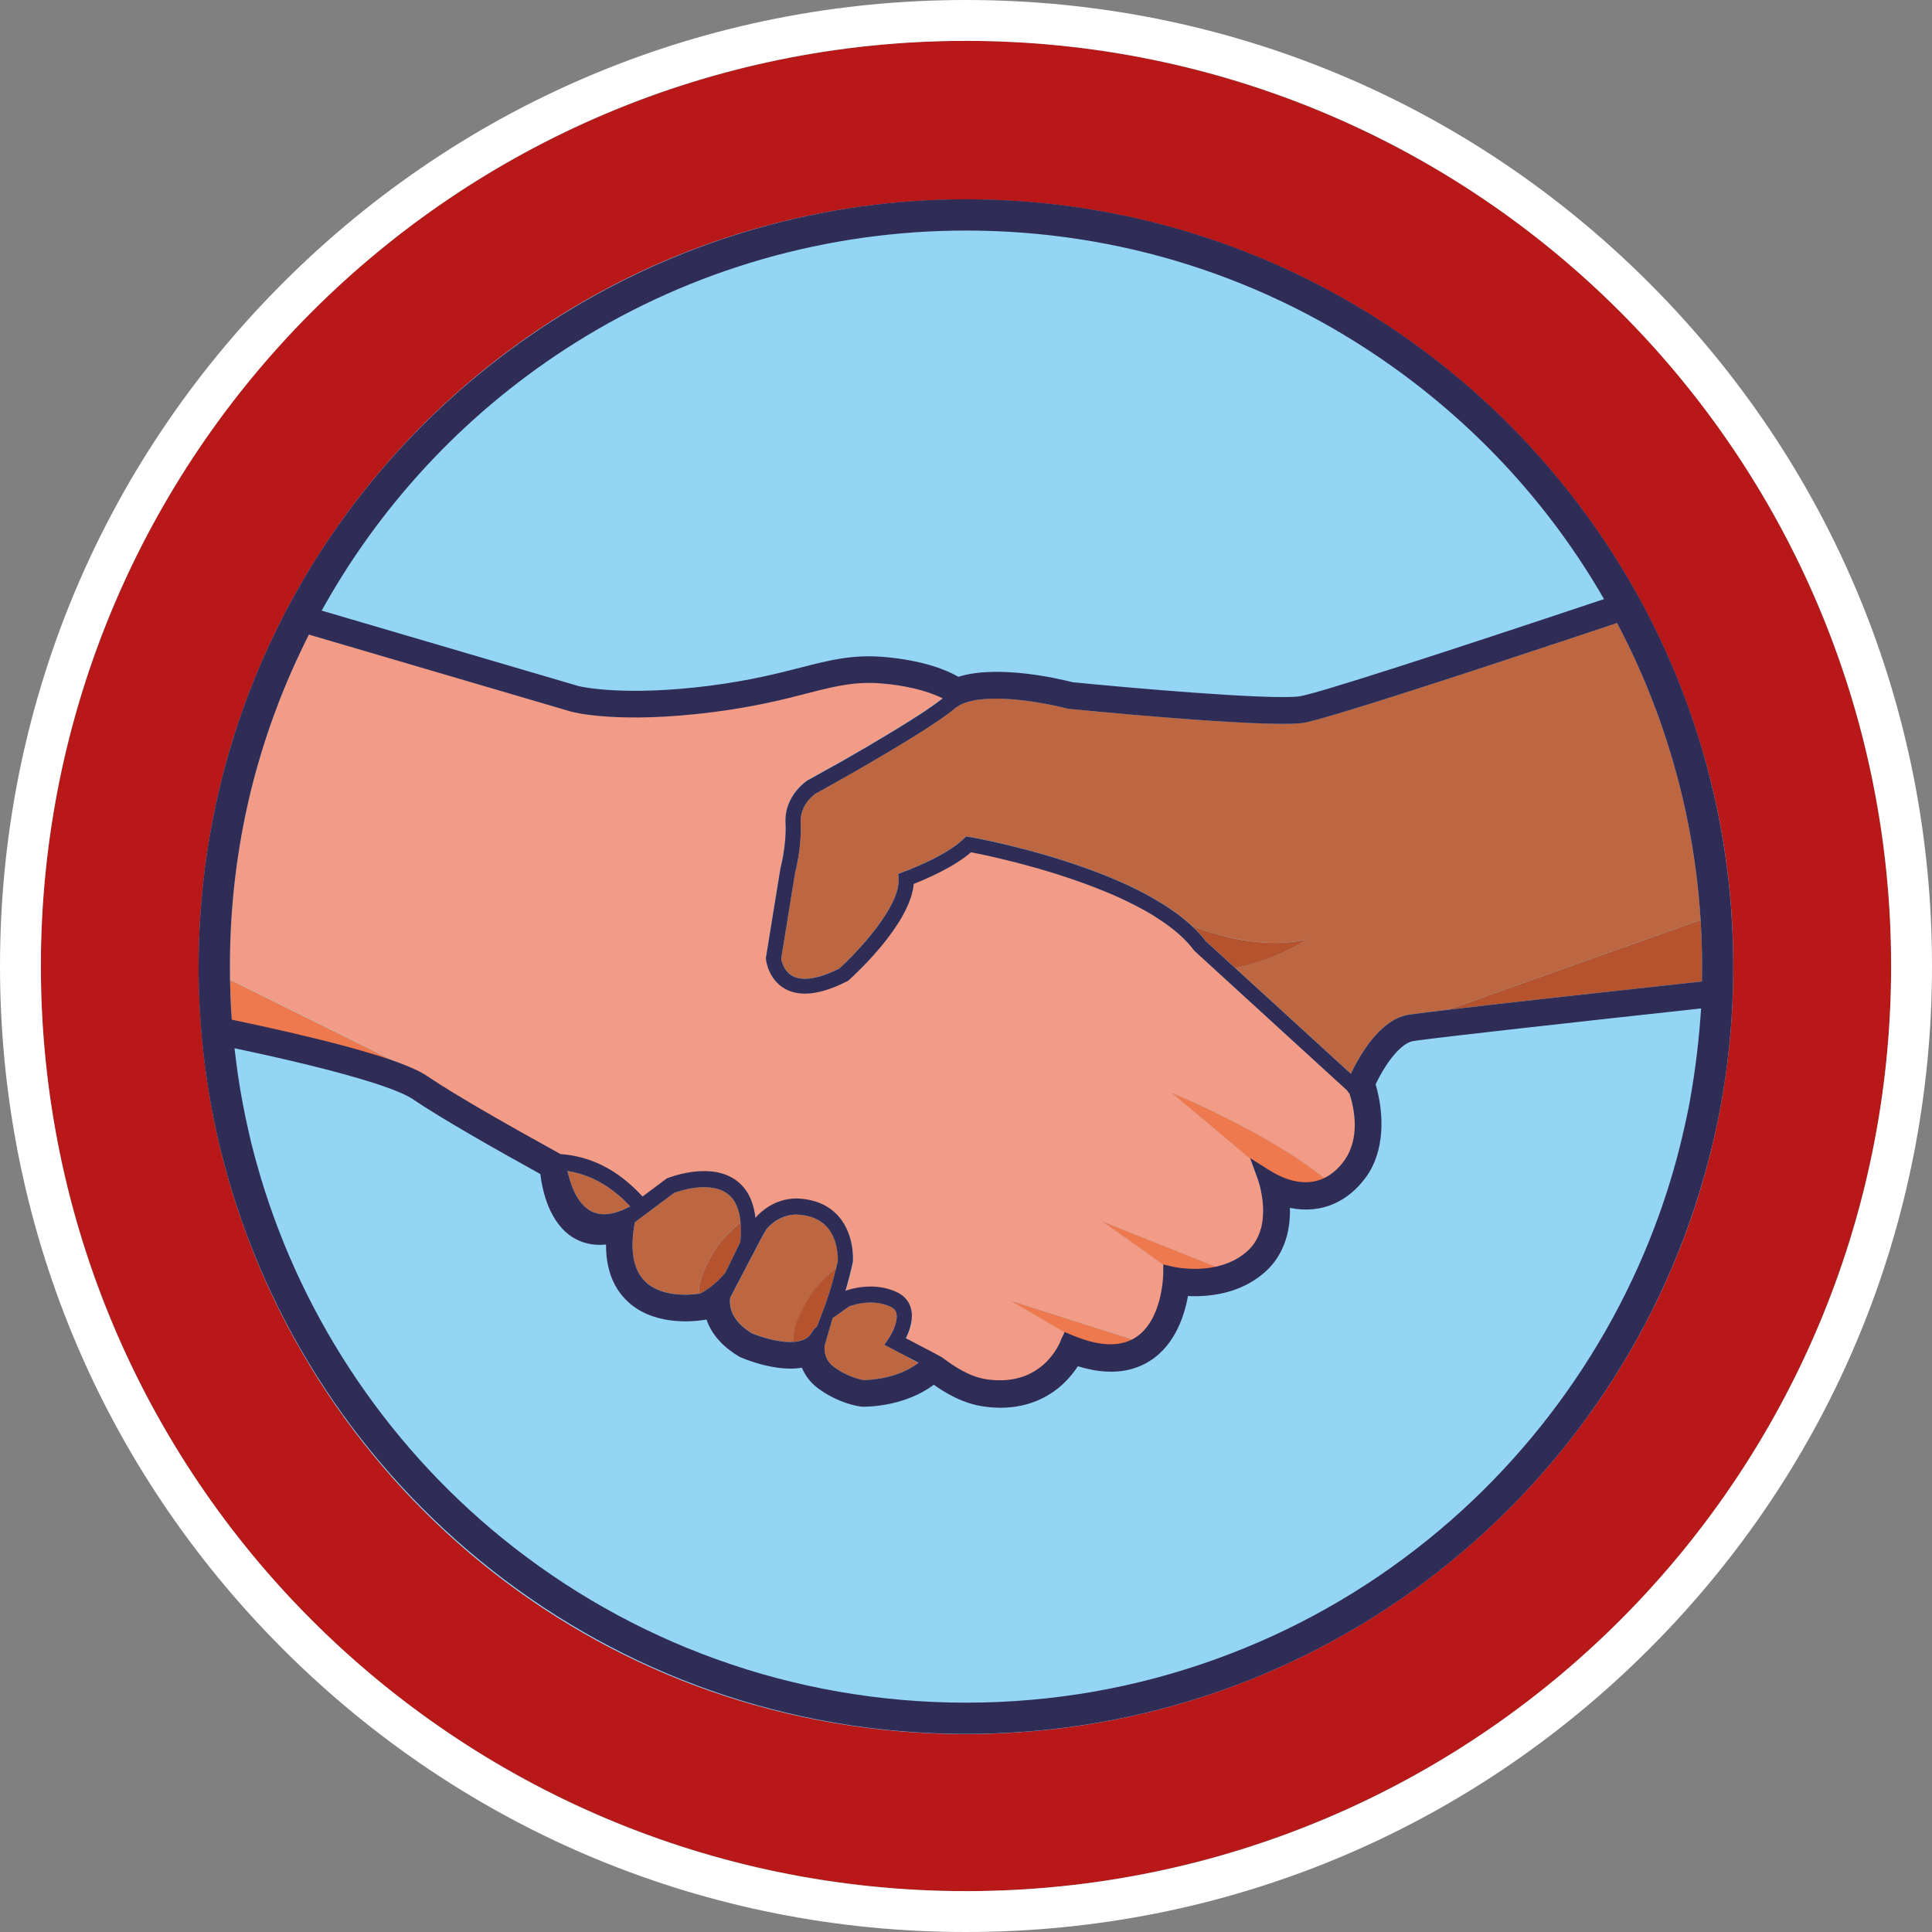 <?xml version="1.0" encoding="UTF-8"?>
<svg id="Artwork" xmlns="http://www.w3.org/2000/svg" viewBox="0 0 331 331">
  <rect x="0" y="0" width="331" height="331" fill="#808080" stroke="none"/>
  <circle cx="165.5" cy="165.5" r="158.5" style="fill: #b91818; stroke-width: 0px;"/>
  <path d="m165.5,7c87.54,0,158.5,70.96,158.5,158.5s-70.96,158.5-158.5,158.5S7,253.04,7,165.5,77.96,7,165.5,7m0-7c-44.21,0-85.77,17.21-117.03,48.47S0,121.29,0,165.5s17.21,85.77,48.47,117.03,72.82,48.47,117.03,48.47,85.77-17.21,117.03-48.47c31.26-31.26,48.47-72.82,48.47-117.03s-17.21-85.77-48.47-117.03C251.27,17.21,209.71,0,165.5,0h0Z" style="fill: #fff; stroke-width: 0px;"/>
  <path d="m296.96,165.61c0,7.2-.58,14.27-1.7,21.16-.14.86-.28,1.71-.44,2.56-.07.37-.13.73-.21,1.1-.14.77-.3,1.53-.46,2.3-.14.66-.28,1.31-.43,1.97-.11.5-.23,1.01-.35,1.51-.12.51-.24,1.01-.37,1.52-14.32,57.09-65.98,99.36-127.51,99.36s-111.99-41.3-127-97.38c-.14-.51-.27-1.02-.4-1.54-.3-1.17-.58-2.34-.84-3.52-.05-.19-.09-.38-.13-.57-.39-1.75-.74-3.51-1.05-5.29-.35-1.96-.66-3.94-.91-5.94-.74-5.63-1.12-11.39-1.12-17.22,0-13.12,1.92-25.8,5.5-37.76.34-1.14.7-2.27,1.07-3.39.16-.49.33-.99.5-1.48,1.99-5.81,4.38-11.44,7.13-16.85,21.71-42.72,66.07-71.98,117.26-71.98,56.53,0,104.74,35.69,123.3,85.77,1.28,3.45,2.42,6.98,3.42,10.56.14.51.28,1.01.41,1.52.3,1.16.6,2.32.87,3.49,2.27,9.66,3.46,19.74,3.46,30.1Z" style="fill: #94d5f6; stroke-width: 0px;"/>
  <path d="m232.12,192.87c0,2.09-.47,4.28-1.87,6.18-.95,1.29-2.06,2.25-3.27,2.85-9.75-7.9-25.81-14.53-26.36-14.76,3.42,2.81,9.12,7.62,13.59,11.4h0l1.32,3.63c.29.84,2.73,8.32-1.9,12.37-1.18,1.03-2.6,1.8-4.22,2.29-.31.09-.62.18-.92.25h0l-19.7-7.86c.26.18,6.82,4.78,10.57,7.51h-.02s-.02,1.63-.02,1.63c0,.35-.17,8.42-5.18,11.14l-21.12-6.73c.24.14,5.55,3.22,9.42,5.52l-.54,1.13-.08.16v.07c-.29.75-3.28,8.03-12.55,6.78-3.19-.41-5.95-2.41-7.42-3.48-.07-.05-.14-.1-.2-.15l.03-.04-.3-.15h0c-.41-.3-.69-.47-.99-.54-.03,0-.07-.03-.11-.05l-.09-.05-.13-.07-4.84-2.54c.64-1.28,1.38-3.32.86-5.16-.34-1.22-1.19-2.18-2.46-2.76-2.84-1.3-5.73-.99-7.51-.57-.51.12-.93.25-1.23.36.25-.85.47-1.66.65-2.36.28-1.08.47-1.92.56-2.35l.04-.17.02-.15c0-.19.32-4.58-2.47-7.74-1.67-1.89-4.05-2.91-7.07-3.04h-.15c-1.9.02-3.45.6-4.64,1.32-1.1.66-1.89,1.44-2.37,1.99-.02-.13-.03-.26-.05-.39-.43-3.04-1.76-5.21-3.92-6.46-4.46-2.57-10.81-.05-11.08.06l-.16.06-2.66,1.99-1.47,1.1c-4.13-4.5-8.74-6.89-14.06-7.28-7.96-4.39-17.93-10.02-22.81-13.34-1.1-.75-2.78-1.54-5.07-2.38l-4.62-2.29-8.1-4.02-10.8-5.36-5.24-2.6c0-.75-.02-1.5-.02-2.26,0-18.89,4.05-37,12.06-53.87.19-.42.39-.83.59-1.24.29-.6.58-1.19.88-1.78l45.07,13.24h.04c.33.1,8.18,2.09,24.15.04,7.19-.92,12.11-2.18,16.07-3.2,4.8-1.23,8.27-2.12,13.01-1.69,5.51.5,8.71,1.76,10.25,2.55-.21.17-.44.34-.69.52-.08.06-.17.13-.26.19-.27.2-.55.4-.85.61-.25.17-.5.35-.77.53-.12.09-.25.17-.38.26-.13.09-.26.18-.39.26-.13.09-.26.18-.4.26-.35.23-.71.46-1.09.7-.15.1-.3.19-.45.29-1.13.71-2.33,1.46-3.56,2.2-.11.07-.22.13-.33.2-.14.09-.28.17-.42.25-.18.11-.36.22-.54.33-.23.14-.46.28-.69.41-.41.25-.83.49-1.24.73,0,0,0,0,0,.01-.32.19-.63.37-.95.56-.1.06-.21.12-.31.18-.14.08-.27.16-.4.23-.1.06-.2.11-.3.17-.13.08-.27.16-.4.23-.31.18-.61.35-.91.53-.11.06-.22.13-.33.19-.64.36-1.25.71-1.83,1.05-.14.08-.28.16-.41.23-.2.12-.4.23-.59.33-.12.07-.24.13-.36.2,0,0,0,0-.02,0-.12.07-.24.13-.36.2-.8.45-1.51.85-2.09,1.17-.07.04-.14.08-.21.12-.81.45-1.33.74-1.44.8,0,0-.02,0-.02,0l-.06.03c-.17.11-4.12,2.6-3.88,7.39.19,3.81-.86,7.7-.87,7.74l-2.5,15.39.02.17c0,.14.37,3.5,3.3,5.11,2.57,1.41,6.14.97,10.62-1.32l.15-.08.13-.11c1.12-1.01,10.54-9.66,11.11-16.48,1.96-.77,6.87-2.85,9.82-5.42.21.04.46.09.76.15.1.02.2.04.3.06.05,0,.11.02.16.03.17.04.35.07.54.11.69.15,1.52.33,2.45.54.13.03.27.06.41.1.05,0,.1.02.16.04.24.05.48.11.73.17.61.15,1.25.31,1.93.48.12.03.24.06.36.09.27.07.55.14.83.22.19.05.38.1.57.15.14.04.28.08.43.12.3.08.6.16.91.25.34.1.69.19,1.04.29.23.07.47.13.7.21.41.12.83.25,1.25.37.06.02.12.04.18.05.34.1.67.21,1.01.32.03,0,.05.02.08.02.57.18,1.16.37,1.74.57.21.07.43.14.64.22.52.18,1.04.36,1.56.54.27.1.54.2.82.3.08.03.15.05.23.08.07.02.13.05.2.08.47.18.94.36,1.41.54.03,0,.05.02.08.03.02,0,.05.02.07.03.26.1.52.2.77.31.13.05.25.1.38.15.15.06.31.12.46.19.28.12.55.23.83.35.53.23,1.05.46,1.57.7.02,0,.05.02.07.03.27.12.54.25.81.38.08.04.15.07.22.11.19.09.38.18.57.28.09.05.19.09.28.14s.19.1.28.14c.08.04.16.08.23.12.06.03.13.06.19.1.06.04.13.07.19.1s.11.06.17.09h0c.07.04.13.07.2.11,0,0,0,0,.02,0,.09.05.18.1.27.15.02,0,.04.02.06.03.12.06.23.13.35.19.03.02.06.04.1.05.03.02.06.03.09.05.13.07.26.14.38.21.06.03.12.06.18.1.07.04.14.08.21.12.21.12.43.25.63.38.17.1.34.21.51.32.03.02.06.04.09.06s.06.04.09.06c0,0,.02,0,.03.02.02,0,.04.02.06.04,0,0,.02,0,.04.02.1.06.21.13.31.2.03.02.06.04.09.06s.06.04.08.05c.03.02.05.04.08.05.03.02.06.04.08.06h0s.08.05.11.08c.04.03.08.05.11.08,0,0,0,0,0,0,0,0,.02,0,.03.02.03.02.06.04.1.06,0,0,.03.02.04.03.03.02.06.04.09.06.07.05.15.1.22.15t0,0c.26.18.51.37.76.56.13.09.25.19.38.29.09.06.17.13.26.2.13.1.26.21.38.31.13.1.25.21.37.31.09.08.19.16.28.24.27.24.53.49.78.73.2.2.4.4.59.6.27.29.53.59.77.88.07.08.13.16.19.25.06.08.13.16.19.25l.08.1,24.18,22.11h0l2,1.82c.11.23.26.4.4.52.49,1.56.93,3.49.93,5.52Z" style="fill: #f29b86; stroke-width: 0px;"/>
  <path d="m291.36,157.6l-35.11,12.48h0l-8.18,2.91c-2.65.31-4.65.56-5.83.72-.46.06-.8.11-1.03.15-4.85.87-8.32,7.02-9.77,10.1l-1.51-1.38-18.31-16.74c1.56-.32,3.01-.72,4.31-1.15,4.93-1.64,7.91-3.74,7.91-3.74-4.01.9-8.21.7-12.31-.15-2.52-.52-5-1.29-7.35-2.19h0l-.07-.07c-.12-.11-.23-.22-.36-.32-.15-.13-.3-.26-.45-.39-.16-.13-.32-.27-.49-.41-.19-.16-.39-.31-.59-.47-.11-.08-.21-.16-.32-.25l-.33-.24c-.55-.4-1.12-.8-1.71-1.18-.12-.08-.24-.15-.36-.23-.17-.11-.34-.22-.52-.33-.17-.11-.34-.21-.52-.31-.22-.13-.43-.26-.66-.39-.17-.1-.35-.2-.52-.3-.03-.02-.06-.03-.08-.05-1.33-.74-2.71-1.44-4.13-2.1-.4-.19-.81-.37-1.22-.55-.62-.27-1.24-.54-1.86-.79-.83-.34-1.66-.67-2.5-.98-.42-.16-.83-.31-1.25-.46-.42-.15-.83-.3-1.25-.44-.62-.22-1.24-.42-1.85-.63-1.02-.34-2.03-.65-3.02-.95-.39-.12-.78-.23-1.17-.34s-.77-.22-1.14-.33c-.06-.02-.12-.04-.19-.05-.42-.12-.83-.23-1.23-.34-.2-.05-.4-.11-.6-.16-.18-.05-.36-.09-.53-.14-.02,0-.04,0-.05,0-.19-.05-.38-.1-.57-.15-.02,0-.04,0-.06-.02-.26-.06-.52-.13-.77-.19-.09-.02-.18-.05-.27-.07-.18-.04-.36-.09-.53-.13-.7-.17-1.37-.33-1.98-.47-.08-.02-.15-.04-.23-.05-.38-.09-.74-.17-1.07-.24-.07,0-.13-.03-.2-.04-.19-.04-.38-.08-.56-.12-.06-.02-.13-.03-.19-.04-.16-.04-.32-.07-.47-.1-.88-.18-1.52-.3-1.87-.36-.04,0-.07,0-.09-.02-.04,0-.07,0-.1-.02-.02,0-.04,0-.06,0l-.66-.12-.48.46c-3.12,3.03-10.17,5.6-10.24,5.62l-.9.33.04.96c.22,4.77-7.13,12.52-10.15,15.27-3.53,1.77-6.3,2.21-8.01,1.29-1.46-.79-1.87-2.46-1.96-2.95l2.4-14.82c.16-.59,1.14-4.51.94-8.49-.16-3.12,2.36-4.86,2.62-5.03.68-.37,6.84-3.77,12.9-7.39.33-.2.66-.39.98-.59.98-.59,1.95-1.18,2.88-1.76.47-.29.93-.58,1.37-.86.36-.23.7-.45,1.04-.67.17-.11.34-.22.5-.33.96-.63,1.84-1.23,2.6-1.78.6-.43,1.12-.84,1.55-1.2.06-.05.11-.09.17-.13s.12-.09.19-.13c.04-.02.07-.05.11-.07.02-.02.05-.03.08-.05.04-.03.09-.05.13-.08.04-.02.07-.04.1-.05l.29-.15c4.49-2.15,14.42-.27,18.16.72l.1.03h.11c1.34.14,33.05,3.27,40.04,2.45,3.18-.37,27.72-8.38,53.95-17.15.31.58.61,1.17.91,1.76,1.23,2.41,2.38,4.86,3.45,7.36.85,1.97,1.64,3.96,2.39,5.98.36.96.7,1.93,1.03,2.9,3.64,10.61,5.83,21.63,6.54,32.9Z" style="fill: #bc6742; stroke-width: 0px;"/>
  <path d="m194.13,229.52c-.06.04-.12.06-.18.09-2.57,1.3-6.06,1.03-10.37-.81l-1.13-.48h-.02c-3.87-2.31-9.18-5.39-9.42-5.53l21.12,6.73Z" style="fill: #ef794e; stroke-width: 0px;"/>
  <path d="m208.48,217.08c-3.89.9-7.52.04-7.56.03l-1.57-.37h0c-3.76-2.74-10.31-7.33-10.57-7.51l19.71,7.85Z" style="fill: #ef794e; stroke-width: 0px;"/>
  <path d="m226.97,201.9c-.08.04-.15.07-.23.11-2.68,1.21-5.91.71-9.33-1.45l-3.22-2.03v.02c-4.46-3.78-10.17-8.59-13.58-11.4.55.22,16.61,6.85,26.36,14.75Z" style="fill: #ef794e; stroke-width: 0px;"/>
  <path d="m291.6,165.62v.56c0,.66-.01,1.31-.02,1.97-17.46,1.9-34.36,3.77-43.51,4.85l8.18-2.91h0l35.11-12.48c.16,2.65.24,5.32.24,8.01Z" style="fill: #b4532e; stroke-width: 0px;"/>
  <path d="m68.16,182.14c-.87-.32-1.83-.65-2.88-.98-2.06-.66-4.4-1.33-6.92-2-5.64-1.49-12.21-2.98-18.63-4.32-.05-.68-.09-1.36-.13-2.04-.05-1.01-.1-2.01-.13-3.02-.02-.63-.04-1.27-.05-1.91l5.24,2.6,10.8,5.36,8.1,4.02,4.6,2.29Z" style="fill: #ef794e; stroke-width: 0px;"/>
  <path d="m223.86,160.96s-2.98,2.1-7.91,3.74c-1.31.43-2.75.83-4.31,1.15l-5.06-4.62c-.09-.12-.19-.25-.29-.37-.1-.12-.2-.25-.3-.37-.09-.11-.19-.23-.29-.34,0-.02-.03-.03-.05-.05-.1-.11-.21-.23-.31-.34-.09-.1-.18-.2-.28-.29l-.18-.18-.27-.27c-.13-.13-.27-.26-.41-.39,2.36.9,4.83,1.66,7.35,2.19,4.09.83,8.3,1.04,12.31.14Z" style="fill: #b4532e; stroke-width: 0px;"/>
  <path d="m107.97,206.68c-.2.11-.4.21-.59.3-2.45,1.19-4.51,1.37-6.11.53-2.15-1.12-3.26-3.83-3.81-5.89-.1-.36-.18-.7-.24-1,.63.1,1.24.23,1.85.39,2.43.67,4.7,1.89,6.84,3.7.7.59,1.39,1.24,2.06,1.97Z" style="fill: #bc6642; stroke-width: 0px;"/>
  <path d="m126.89,209.41c-1.01.79-2.23,1.93-3.31,3.25-.28.34-.55.69-.8,1.05-.13.18-.25.36-.36.54-.12.19-.23.37-.34.55-1.01,1.68-1.68,3.21-2.04,4.49h0c-.26.93-.36,1.73-.3,2.35-1.37.2-6.48.71-9.31-2.2-1.98-2.03-2.54-5.42-1.66-10.06l.95-.71.35-.26,1.15-.86,1.15-.86,1.73-1.29,1.39-1.04c.89-.33,5.62-1.92,8.67-.16,1.46.84,2.32,2.33,2.64,4.57.05.2.07.42.09.64Z" style="fill: #bc6742; stroke-width: 0px;"/>
  <path d="m143.55,215.97v.04c-.07.26-.17.7-.3,1.26-1.15.88-2.61,2.25-3.81,3.83-.26.35-.52.71-.75,1.08t0,.02c-.23.37-.46.73-.66,1.09-1.01,1.76-1.67,3.36-1.95,4.64-.18.8-.21,1.47-.08,1.97-2.95.21-6.59-1.24-7.14-1.47-3.41-2.05-3.96-4.39-3.74-6.12l2.41-4.6.6-1.15.6-1.15,1.78-3.39.8-1.4c.49-.6,1.68-1.82,3.54-2.32.51-.14,1.07-.22,1.68-.22,2.26.1,4.01.83,5.19,2.15,1.91,2.12,1.86,5.25,1.84,5.74Z" style="fill: #bc6742; stroke-width: 0px;"/>
  <path d="m157.34,233.49c-3.59,2.79-8.59,2.95-9.44,2.95-.26-.04-2.69-.5-5.06-2.26-1.81-1.35-1.59-3.38-1.55-3.69l1.35-4.66.07-.05,1.18-.84,1.19-.85.4-.28c.29-.11,1.09-.39,2.17-.55,1.36-.2,3.15-.21,4.87.58.75.34.95.79,1.04,1.09.27.97-.21,2.32-.68,3.28-.21.43-.41.77-.55.98l-.1.15-.71,1.05,3.91,2.05s-.02.02-.04.02c.78.43,1.42.76,1.95,1.03Z" style="fill: #bc6742; stroke-width: 0px;"/>
  <path d="m126.89,212.22c-.01.17-.03.35-.04.53-.11.24-.35.72-.64,1.32-.17.36-.37.75-.57,1.17-.19.38-.38.78-.57,1.17-.19.4-.39.79-.57,1.15-.09.18-.17.35-.25.51l-.52.58c-.6.67-1.26,1.28-1.96,1.81-.84.64-1.52,1.02-1.79,1.15-.06,0-.14.02-.24.04-.06-.62.04-1.42.3-2.35h0c.36-1.28,1.03-2.81,2.04-4.49.11-.18.22-.37.34-.55.12-.18.24-.36.36-.54.25-.36.52-.71.8-1.05,1.08-1.32,2.31-2.46,3.31-3.25.08.84.08,1.78,0,2.8Z" style="fill: #b4532e; stroke-width: 0px;"/>
  <path d="m143.25,217.27c-.2.84-.49,1.96-.85,3.18-.18.61-.38,1.25-.6,1.9-.14.41-.28.83-.43,1.24-.04.1-.08.2-.11.3l-.35.93-.88,2.34-.59.59-.07.13c-.21.33-.42.62-.62.86-.46.55-1.14.9-2.09,1.06-.22.04-.45.06-.69.08-.12-.5-.09-1.17.08-1.97.28-1.28.94-2.88,1.95-4.64.21-.36.43-.72.66-1.09t0-.02c.23-.37.49-.73.75-1.08,1.22-1.56,2.68-2.93,3.83-3.81Z" style="fill: #b4532e; stroke-width: 0px;"/>
  <path d="m296.59,155.74c-.93-12.51-3.6-24.53-7.78-35.82-.56-1.49-1.13-2.98-1.73-4.44-1.23-2.97-2.56-5.89-3.99-8.75-.3-.59-.6-1.18-.9-1.76-.2-.39-.41-.78-.62-1.17s-.42-.77-.63-1.16c-.32-.58-.64-1.16-.97-1.74-22.58-39.87-65.39-66.76-114.47-66.76s-92.69,27.41-115.09,67.9c-.19.34-.38.68-.56,1.03-.32.59-.63,1.17-.94,1.76-.21.39-.41.78-.61,1.18l-.06.12c-.18.35-.36.71-.53,1.06-.29.59-.58,1.18-.87,1.78-8.21,17.15-12.81,36.36-12.81,56.64,0,.49,0,.98,0,1.48,0,1.54.06,3.07.13,4.6.03.68.06,1.35.11,2.03.03.45.06.9.09,1.34.03.45.06.9.1,1.35.05.68.12,1.35.18,2.03.14,1.47.31,2.94.5,4.39.5,3.79,1.15,7.54,1.97,11.23.34,1.56.71,3.11,1.12,4.65,14.68,56.58,66.08,98.35,127.26,98.35s112.34-41.59,127.14-97.96c.4-1.47.75-2.94,1.09-4.43.41-1.78.77-3.57,1.1-5.37,1.03-5.6,1.69-11.33,1.97-17.15.04-.66.06-1.31.08-1.97.02-.44.03-.87.04-1.31s.02-.87.02-1.31c.01-.65.02-1.3.02-1.95v-.02c0-3.31-.13-6.6-.37-9.85ZM55.71,103.55c10.33-18.25,25.08-33.69,42.95-44.89,20.01-12.53,43.12-19.16,66.85-19.16,26.25,0,51.43,8,72.8,23.13,15.06,10.67,27.44,24.28,36.5,40.01-27.15,9.07-49.48,16.32-52.25,16.67-5.35.63-29.57-1.51-38.8-2.43-2.18-.56-12.76-3.07-19.56-.93-1.91-1.1-5.82-2.77-12.53-3.38-5.52-.5-9.51.52-14.56,1.82-3.83.98-8.6,2.2-15.51,3.09-14.46,1.85-21.9.2-22.38.09l-44.11-12.96c.19-.35.39-.71.6-1.06Zm-16.12,69.25c-.05-1.01-.1-2.01-.13-3.02-.02-.63-.04-1.27-.05-1.91,0-.75-.02-1.5-.02-2.26,0-18.89,4.05-37,12.06-53.87.19-.42.39-.83.59-1.24.29-.6.58-1.19.88-1.78l45.07,13.24h.04c.33.1,8.18,2.09,24.15.04,7.19-.92,12.11-2.18,16.07-3.2,4.8-1.23,8.27-2.12,13.01-1.69,5.51.5,8.71,1.76,10.25,2.55-.21.17-.44.34-.69.52-.08.06-.17.13-.26.19-.27.2-.55.4-.85.61-.25.17-.5.35-.77.53-.12.09-.25.17-.38.26-.13.09-.26.18-.39.26-.13.09-.26.18-.4.26-.35.23-.71.46-1.09.7-.15.1-.3.19-.45.29-1.13.71-2.33,1.46-3.56,2.2-.11.07-.22.13-.33.2-.14.09-.28.17-.42.25-.18.11-.36.22-.54.33-.23.14-.46.28-.69.41-.41.25-.83.49-1.24.73,0,0,0,0,0,.01-.32.19-.63.37-.95.56-.1.06-.21.12-.31.18-.14.08-.27.16-.4.23-.1.06-.2.11-.3.17-.13.08-.27.16-.4.23-.31.18-.61.35-.91.53-.11.06-.22.13-.33.19-.64.36-1.25.71-1.83,1.05-.14.08-.28.16-.41.23-.2.12-.4.23-.59.33-.12.07-.24.13-.36.2,0,0,0,0-.02,0-.12.07-.24.13-.36.2-.8.45-1.51.85-2.09,1.17-.07.04-.14.08-.21.12-.81.45-1.33.74-1.44.8,0,0-.02,0-.02,0l-.06.03c-.17.11-4.12,2.6-3.88,7.39.19,3.81-.86,7.7-.87,7.74l-2.5,15.39.02.17c0,.14.37,3.5,3.3,5.11,2.57,1.41,6.14.97,10.62-1.32l.15-.08.13-.11c1.12-1.01,10.54-9.66,11.11-16.48,1.96-.77,6.87-2.85,9.82-5.42.21.04.46.09.76.15.1.02.2.04.3.06.05,0,.11.02.16.03.17.04.35.07.54.11.69.15,1.52.33,2.45.54.13.03.27.06.41.1.05,0,.1.02.16.04.24.05.48.11.73.17.61.15,1.25.31,1.93.48.12.03.24.06.36.09.27.07.55.14.83.22.19.05.38.1.57.15.14.04.28.08.43.12.3.08.6.16.91.25.34.1.69.19,1.04.29.23.07.47.13.7.21.41.12.83.25,1.25.37.06.02.12.04.18.05.34.1.67.21,1.01.32.03,0,.05.02.08.02.57.18,1.16.37,1.74.57.21.07.43.14.64.22.52.18,1.04.36,1.56.54.27.1.54.19.82.3.08.03.15.05.23.08.07.02.13.05.2.08.21.08.43.16.64.24.02,0,.04.02.06.02.26.1.52.2.78.3.02,0,.05.02.07.03.26.1.52.2.77.31.13.05.25.1.38.15.15.06.31.12.46.19.08.03.16.06.25.1.39.16.77.32,1.15.49.21.09.42.19.63.28.08.04.15.07.23.11.05.02.11.05.16.07.02,0,.05.02.07.03.27.12.54.25.81.38.08.03.15.07.22.11.19.09.38.18.57.28.09.05.19.09.28.14.17.08.35.17.52.26.06.03.13.06.19.1.12.06.24.12.36.19h0c.07.04.13.07.2.11,0,0,0,0,.02,0,.13.07.26.13.38.21.04.02.08.04.11.06.06.03.12.07.18.1.03.02.06.04.1.05.03.02.06.03.09.05.13.07.26.14.38.21.06.03.12.06.18.1.07.04.14.08.21.12.21.12.43.25.63.38.17.1.34.21.51.32.03.02.06.04.09.06s.06.04.09.06c0,0,.02,0,.03.02.03.02.06.04.09.06.1.06.21.13.31.2.03.02.06.04.09.06s.06.04.08.05c.03.02.05.04.08.05.03.02.06.04.08.06h0s.08.05.11.08c.05.03.1.06.15.1.03.02.06.04.1.06,0,0,.03.02.04.03.03.02.06.04.09.06.07.05.15.1.22.15t0,0c.26.18.51.37.76.56.13.09.25.19.38.29.09.06.17.13.26.2.13.1.26.21.38.31.13.1.25.21.37.31.09.08.19.16.28.24.27.24.53.48.78.73.2.2.4.4.59.6.27.29.53.59.77.88.07.08.13.16.19.25.06.08.13.16.19.25l.08.1,24.18,22.11h0l2,1.82c.11.23.26.4.4.52.47,1.46.91,3.39.91,5.42s-.47,4.28-1.87,6.18c-.95,1.29-2.06,2.25-3.27,2.85-.08.04-.15.07-.23.11-2.68,1.21-5.91.71-9.33-1.45l-3.22-2.03v.02h0l1.32,3.63c.29.84,2.73,8.32-1.9,12.37-1.18,1.03-2.6,1.8-4.22,2.29-.31.09-.62.18-.92.25h0c-3.89.9-7.52.04-7.56.03l-1.57-.37h-.03s-.02,1.63-.02,1.63c0,.35-.17,8.42-5.18,11.14-.06.04-.12.06-.18.09-2.57,1.3-6.06,1.03-10.37-.81l-1.13-.48h-.02s-.54,1.12-.54,1.12l-.08.16v.07c-.29.75-3.28,8.03-12.55,6.78-3.19-.41-5.95-2.41-7.42-3.48-.07-.05-.14-.1-.2-.15-.09-.07-.18-.13-.26-.19h0s-1.1-.59-1.1-.59l-.09-.05-.13-.07-4.84-2.54c.64-1.28,1.38-3.32.86-5.16-.34-1.22-1.19-2.18-2.46-2.76-2.84-1.3-5.73-.99-7.51-.57-.51.12-.93.25-1.23.36.25-.85.47-1.66.65-2.36.28-1.08.47-1.92.56-2.35l.04-.17.02-.15c0-.19.32-4.58-2.47-7.74-1.67-1.89-4.05-2.91-7.07-3.04h-.15c-1.9.02-3.45.6-4.64,1.32-1.1.66-1.89,1.44-2.37,1.99-.02-.13-.03-.26-.05-.39-.43-3.04-1.76-5.21-3.92-6.46-4.46-2.57-10.81-.05-11.08.06l-.16.06-2.66,1.99-1.47,1.1c-4.13-4.5-8.74-6.89-14.06-7.28-7.96-4.39-17.93-10.02-22.81-13.34-1.1-.75-2.78-1.54-5.07-2.38-.87-.32-1.83-.65-2.88-.98-2.06-.66-4.4-1.33-6.92-2-5.64-1.49-12.21-2.98-18.63-4.32-.04-.58-.09-1.26-.13-1.94Zm85.51,49.51l2.41-4.6.6-1.15.6-1.15,1.78-3.39.8-1.4c.49-.6,1.68-1.82,3.54-2.32.51-.14,1.07-.22,1.68-.22,2.26.1,4.01.83,5.19,2.15,1.9,2.14,1.86,5.27,1.84,5.76v.04c-.07.26-.17.7-.3,1.26-.2.84-.49,1.96-.85,3.18-.18.61-.38,1.25-.6,1.9-.14.41-.28.83-.43,1.24-.04.1-.08.2-.11.3l-.35.93-.88,2.34-.59.59-.07.13c-.21.33-.42.62-.62.86-.46.55-1.14.9-2.09,1.06-.22.04-.45.06-.69.08-2.95.21-6.59-1.24-7.14-1.47-3.38-2.05-3.94-4.39-3.72-6.12Zm-.6-4.75c-.09.18-.17.35-.25.51l-.52.58c-.6.67-1.26,1.28-1.96,1.81-.84.64-1.52,1.02-1.79,1.15-.06,0-.14.02-.24.04-1.37.2-6.48.71-9.31-2.2-1.98-2.03-2.54-5.42-1.66-10.06l.95-.71.35-.26,1.15-.86,1.15-.86,1.73-1.29,1.39-1.04c.89-.33,5.62-1.92,8.67-.16,1.46.84,2.32,2.33,2.64,4.57.03.21.06.43.07.65.08.85.08,1.79.01,2.81-.01.17-.03.35-.04.53-.11.24-.35.72-.64,1.32-.17.36-.37.75-.57,1.17-.19.38-.38.78-.57,1.17-.19.37-.38.76-.56,1.13Zm16.79,12.94l1.35-4.66.07-.05,1.18-.84,1.19-.85.4-.28c.29-.11,1.09-.39,2.17-.55,1.36-.2,3.15-.21,4.87.58.75.34.95.79,1.04,1.09.27.97-.21,2.32-.68,3.28-.21.43-.41.77-.55.98l-.1.15-.71,1.05,3.91,2.05,1.95,1.02s-.02,0-.03.02c-3.59,2.79-8.59,2.95-9.44,2.95-.26-.04-2.69-.5-5.06-2.26-1.82-1.34-1.6-3.37-1.56-3.68Zm-44.07-29.88c.63.1,1.24.23,1.85.39,2.43.67,4.7,1.89,6.84,3.7.7.59,1.39,1.25,2.07,1.97-.2.11-.4.21-.59.3-2.45,1.19-4.51,1.37-6.11.53-2.15-1.12-3.26-3.83-3.81-5.89-.11-.36-.19-.7-.25-1Zm192.35-12.26c-.08.41-.15.81-.23,1.22-.25,1.28-.53,2.57-.84,3.93-.37,1.65-.78,3.29-1.22,4.94-6.86,25.48-21.83,48.5-42.51,65.23-10.99,8.9-23.27,15.82-36.49,20.58-13.69,4.95-28.08,7.45-42.77,7.45s-29.16-2.52-42.91-7.49c-13.27-4.8-25.58-11.78-36.59-20.72-20.34-16.54-35.12-39.17-42.05-64.24-.59-2.11-1.12-4.22-1.58-6.36-.22-.97-.42-1.95-.61-2.93-.52-2.59-.94-5.22-1.28-7.83-.11-.85-.22-1.7-.31-2.55,8.72,1.84,17.52,3.93,23.73,5.91,4.41,1.41,6.14,2.36,6.78,2.79,4.82,3.28,14.26,8.64,21.88,12.85.37,3.02,1.62,8.62,5.88,11.04,1.26.71,3.04,1.29,5.38,1.04-.02,3.95,1.1,7.1,3.35,9.41,4.38,4.51,11.36,3.83,13.36,3.52l.5-.08c.77,2.26,2.49,4.5,5.58,6.33l.18.1.19.08c.59.26,5.91,2.49,10.4,1.75.52,1.25,1.38,2.5,2.76,3.52,3.24,2.41,6.79,3.16,7.73,3.16h0c1.34,0,7.38-.21,12.1-3.77,1.86,1.31,4.98,3.27,8.72,3.75.95.13,1.86.19,2.72.19,5.23,0,8.74-2.2,10.84-4.2,1.02-.98,1.81-2,2.41-2.91,4.4,1.36,8.22,1.24,11.38-.37,5-2.54,6.82-7.98,7.48-11.66,2,.1,4.6-.02,7.24-.82,2.24-.68,4.22-1.77,5.88-3.22,3.35-2.92,4.46-7.09,4.35-11.06,2.69.55,5.3.31,7.65-.76,2.03-.91,3.81-2.39,5.3-4.4,3.4-4.6,3.18-11.06,1.73-16.01,1.94-4.08,4.48-7.06,6.38-7.4.07,0,.3-.05.84-.12,5.16-.71,26.32-3.06,48.54-5.48-.34,5.24-.96,10.46-1.88,15.59Zm2.03-22.18c0,.66-.01,1.31-.02,1.97-17.46,1.9-34.36,3.77-43.51,4.85-2.65.31-4.65.56-5.83.72-.46.06-.8.11-1.03.15-4.85.87-8.32,7.02-9.77,10.1l-1.51-1.38-18.31-16.74-5.06-4.62c-.09-.12-.19-.25-.29-.37-.1-.12-.2-.25-.3-.37-.09-.11-.19-.23-.29-.34,0-.02-.03-.03-.05-.05-.1-.11-.21-.23-.31-.34-.09-.1-.18-.2-.28-.29l-.18-.18-.27-.27c-.13-.13-.27-.26-.41-.39h0l-.07-.07c-.12-.11-.23-.22-.36-.32-.15-.13-.3-.26-.45-.39-.16-.13-.32-.27-.49-.41-.19-.16-.39-.31-.59-.47-.11-.08-.21-.16-.32-.25l-.33-.24c-.55-.4-1.12-.8-1.71-1.18-.12-.08-.24-.15-.36-.23-.17-.11-.34-.22-.52-.33-.17-.11-.34-.21-.52-.31-.22-.13-.43-.26-.66-.39-.17-.1-.35-.2-.52-.3-.03-.02-.06-.03-.08-.05-1.33-.74-2.71-1.44-4.13-2.1-.41-.19-.81-.37-1.22-.55-.62-.27-1.24-.53-1.86-.79-.83-.34-1.66-.67-2.5-.98-.42-.16-.83-.31-1.25-.46-.42-.15-.83-.3-1.25-.44-.62-.22-1.24-.42-1.85-.63-1.02-.34-2.03-.65-3.02-.95-.39-.12-.78-.23-1.17-.34s-.77-.22-1.14-.33c-.06-.02-.12-.04-.19-.05-.42-.12-.83-.23-1.23-.34-.2-.05-.4-.11-.6-.16-.18-.05-.36-.09-.53-.14-.02,0-.04,0-.05,0-.19-.05-.38-.1-.57-.15-.02,0-.04,0-.06-.02-.26-.06-.52-.13-.77-.19-.09-.02-.18-.05-.27-.07-.18-.04-.36-.09-.53-.13-.7-.17-1.37-.33-1.98-.47-.08-.02-.15-.04-.23-.05-.38-.09-.74-.17-1.07-.24-.07,0-.13-.03-.2-.04-.2-.04-.38-.08-.56-.12-.06-.02-.13-.03-.19-.04-.16-.03-.32-.06-.47-.1-.88-.18-1.52-.3-1.87-.36-.04,0-.07,0-.09-.02-.04,0-.07,0-.1-.02-.02,0-.04,0-.06,0l-.66-.12-.48.46c-3.12,3.03-10.17,5.6-10.24,5.62l-.9.33.04.96c.22,4.77-7.13,12.52-10.15,15.27-3.53,1.77-6.3,2.21-8.01,1.29-1.46-.79-1.87-2.46-1.96-2.95l2.4-14.82c.16-.59,1.14-4.51.94-8.49-.16-3.12,2.36-4.86,2.62-5.03.68-.37,6.84-3.77,12.9-7.39.33-.2.66-.39.98-.59.98-.59,1.95-1.18,2.88-1.76.47-.29.93-.58,1.37-.86.36-.23.7-.45,1.04-.67.17-.11.34-.22.5-.33.96-.63,1.84-1.23,2.6-1.78.6-.43,1.12-.84,1.55-1.2.06-.05.11-.09.17-.13.06-.05.12-.09.19-.13.04-.02.07-.05.11-.07.02-.02.05-.03.08-.05.04-.03.09-.05.13-.08.12-.08.26-.14.39-.21,4.49-2.15,14.42-.27,18.16.72l.1.03h.11c1.34.14,33.05,3.27,40.04,2.45,3.18-.37,27.72-8.38,53.95-17.15.31.58.61,1.17.91,1.76,1.23,2.41,2.38,4.86,3.45,7.36.85,1.97,1.64,3.96,2.39,5.98.36.96.7,1.93,1.03,2.9,3.64,10.62,5.84,21.64,6.54,32.92.16,2.66.25,5.33.25,8.01-.01.17-.01.35-.01.54Z" style="fill: #2f2c56; stroke-width: 0px;"/>
</svg>